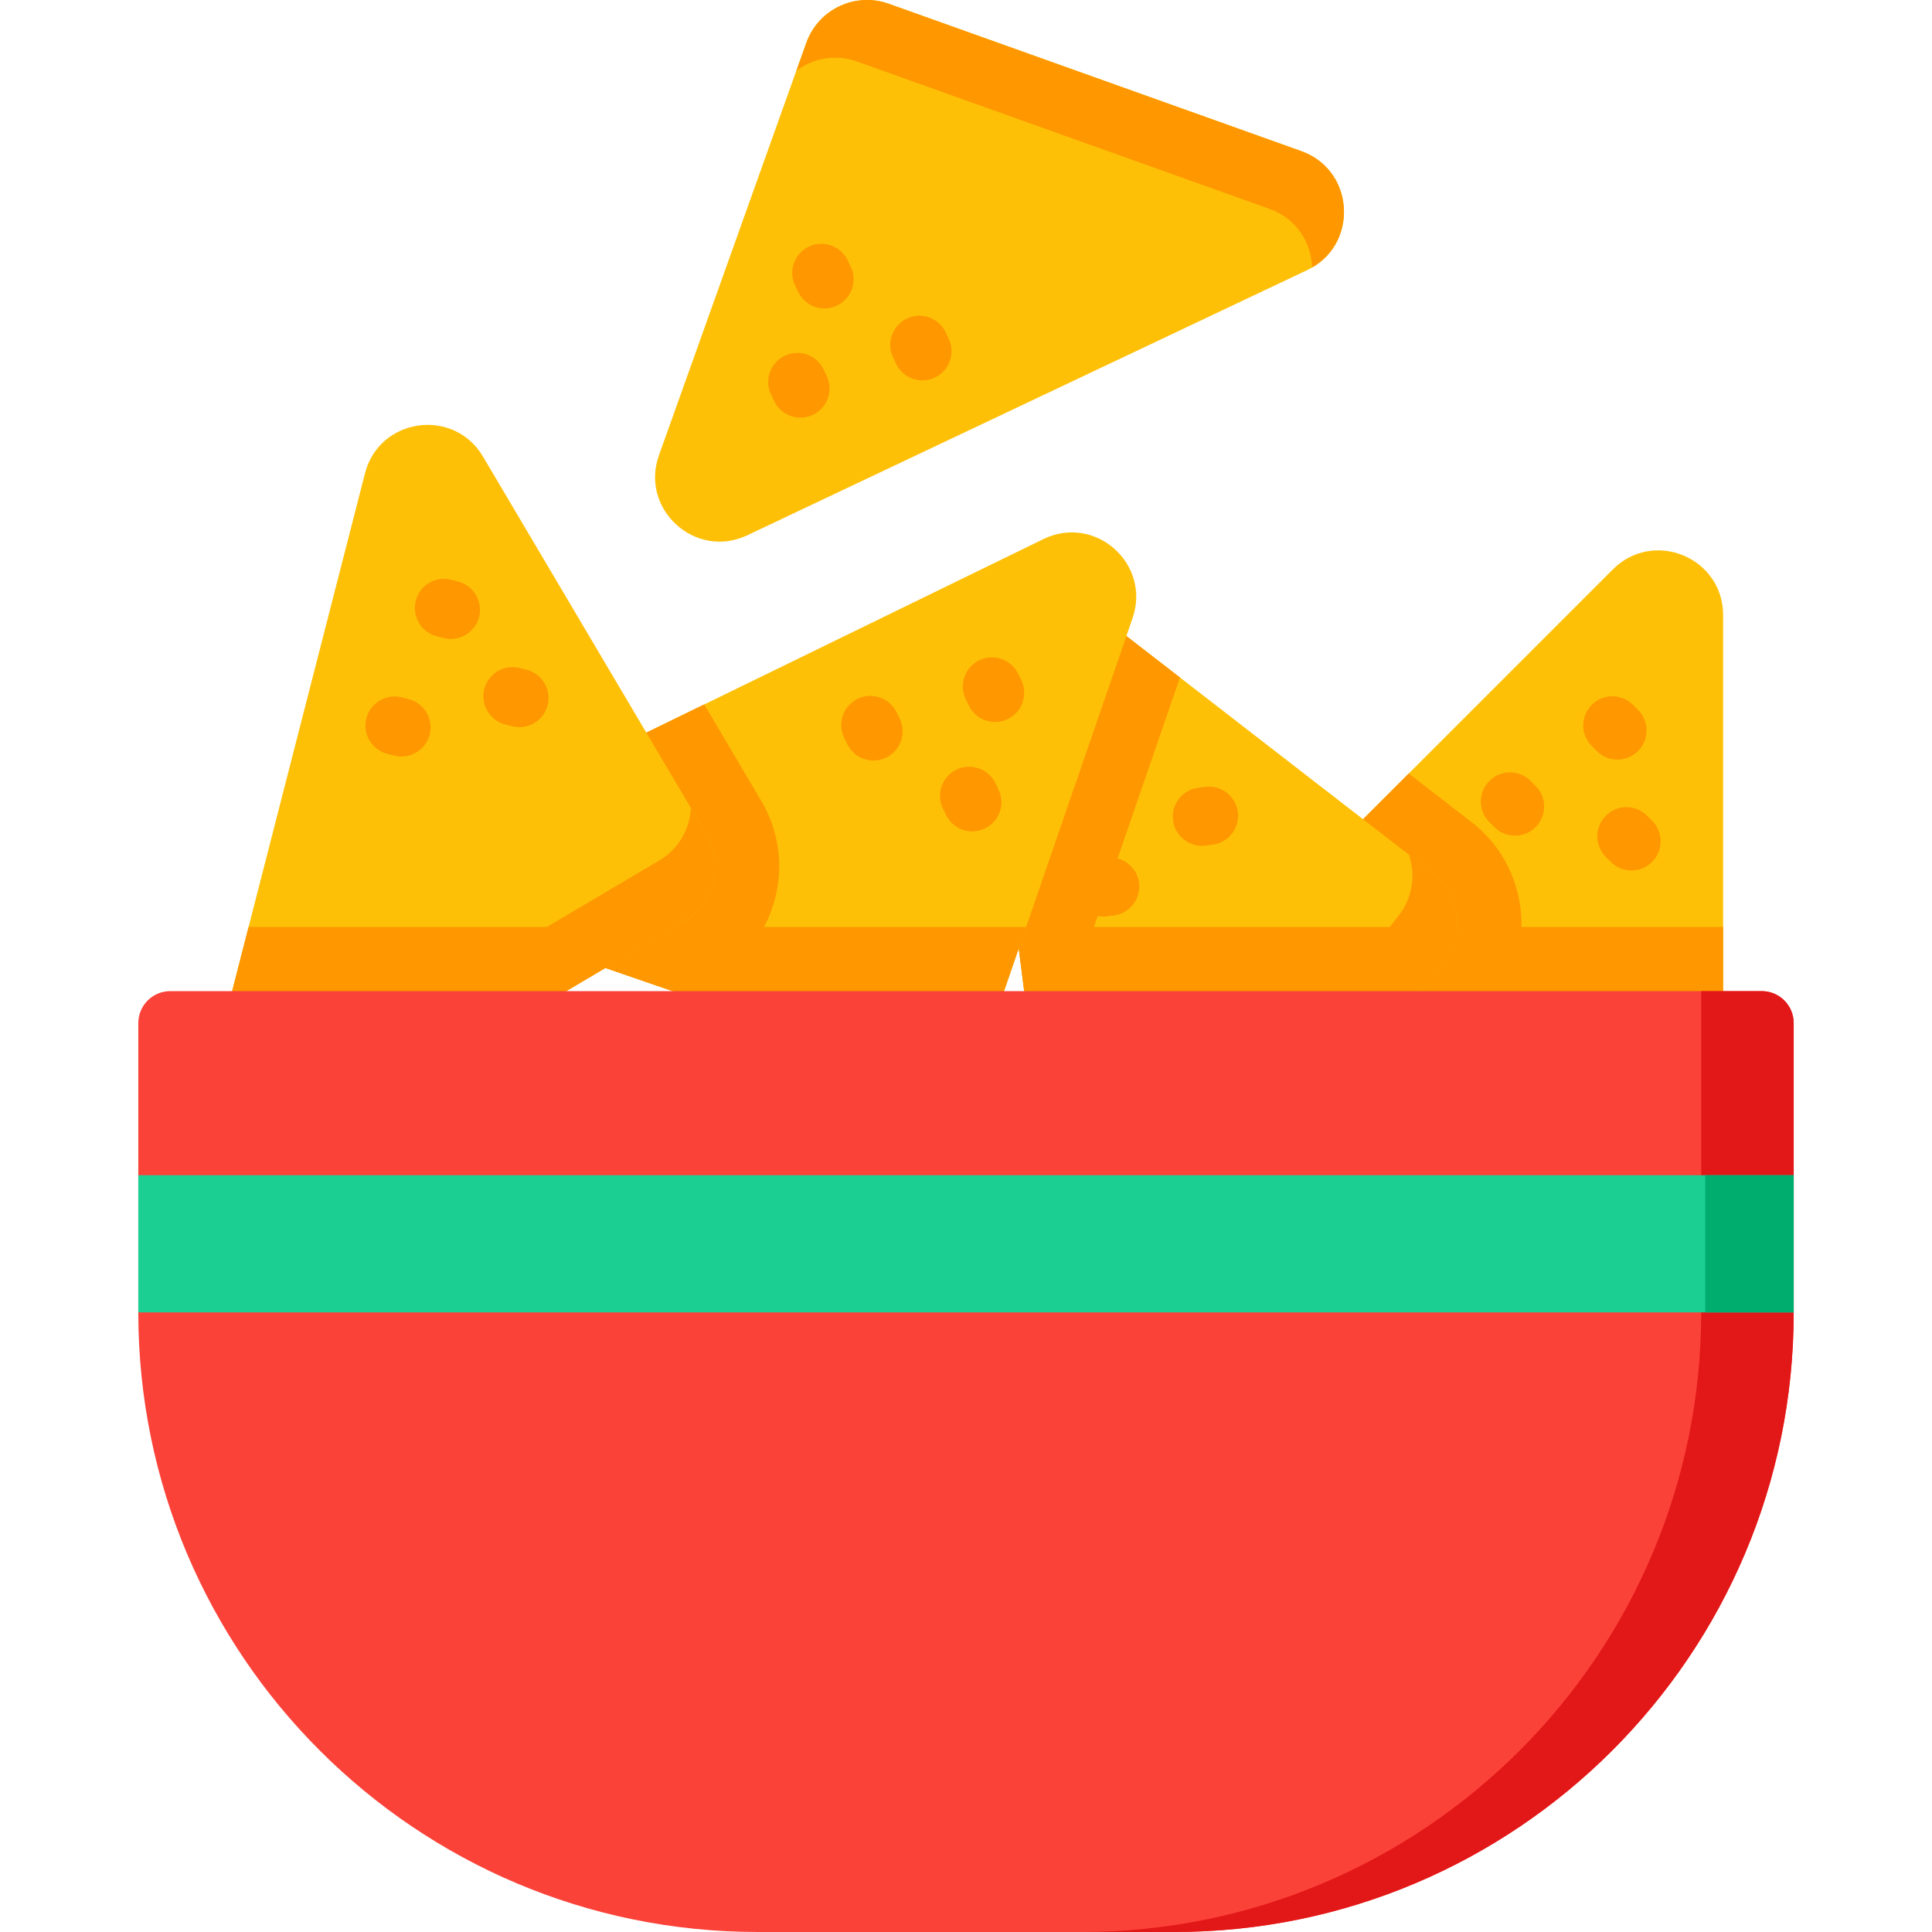 <?xml version="1.0" encoding="UTF-8"?>
<svg xmlns="http://www.w3.org/2000/svg" width="24" height="24" viewBox="0 0 24 24" fill="none">
  <path d="M21.405 7.64V13.08C21.405 13.523 21.046 13.881 20.603 13.881H15.163C14.449 13.881 14.092 13.018 14.596 12.514L15.594 11.515L17.5 9.609L20.036 7.073C20.541 6.568 21.405 6.926 21.405 7.64Z" fill="#FEC007"></path>
  <path d="M21.405 11.515V13.08C21.405 13.523 21.046 13.881 20.603 13.881H15.163C14.449 13.881 14.092 13.018 14.596 12.513L15.594 11.515H21.405Z" fill="#FE9700"></path>
  <path d="M18.566 12.455L17.463 13.881H15.163C14.449 13.881 14.091 13.018 14.596 12.513L17.5 9.609L18.281 10.213C18.978 10.752 19.106 11.758 18.566 12.455Z" fill="#FE9700"></path>
  <path d="M14.549 12.565C14.661 12.85 14.931 13.073 15.294 13.073H20.735C21.015 13.073 21.262 12.929 21.404 12.711V13.08C21.404 13.522 21.046 13.881 20.603 13.881H15.163C14.473 13.881 14.116 13.075 14.549 12.565Z" fill="#FE9700"></path>
  <path d="M20.092 9.436C19.999 9.436 19.906 9.401 19.836 9.33L19.774 9.268C19.632 9.126 19.632 8.897 19.774 8.756C19.915 8.614 20.145 8.614 20.286 8.756L20.348 8.818C20.489 8.959 20.489 9.189 20.348 9.33C20.277 9.401 20.184 9.436 20.092 9.436Z" fill="#FE9700"></path>
  <path d="M18.82 10.381C18.727 10.381 18.634 10.346 18.564 10.275L18.502 10.213C18.36 10.072 18.36 9.842 18.502 9.701C18.643 9.559 18.872 9.559 19.014 9.701L19.076 9.763C19.217 9.904 19.217 10.133 19.076 10.275C19.005 10.346 18.913 10.381 18.82 10.381Z" fill="#FE9700"></path>
  <path d="M20.267 10.813C20.174 10.813 20.081 10.778 20.01 10.707L19.948 10.645C19.807 10.504 19.807 10.274 19.948 10.133C20.09 9.991 20.319 9.991 20.461 10.133L20.523 10.195C20.664 10.336 20.664 10.566 20.523 10.707C20.452 10.778 20.359 10.813 20.267 10.813Z" fill="#FE9700"></path>
  <path d="M18.103 11.515C18.096 11.674 18.041 11.832 17.936 11.968L14.606 16.269C14.169 16.834 13.267 16.588 13.177 15.88L12.868 13.45L12.622 11.515L12.206 8.248C12.116 7.539 12.927 7.076 13.491 7.513L14.658 8.416L17.793 10.843C18.008 11.01 18.115 11.264 18.103 11.515Z" fill="#FEC007"></path>
  <path d="M18.103 11.515C18.096 11.674 18.041 11.832 17.936 11.968L14.606 16.269C14.169 16.834 13.267 16.588 13.177 15.88L12.868 13.45L12.622 11.515L18.103 11.515Z" fill="#FE9700"></path>
  <path d="M14.658 8.416L13.05 13.081C13.005 13.214 12.943 13.338 12.868 13.45L12.206 8.248C12.116 7.539 12.927 7.076 13.491 7.513L14.658 8.416Z" fill="#FE9700"></path>
  <path d="M13.189 15.95C13.484 16.035 13.825 15.957 14.047 15.67L17.378 11.369C17.549 11.147 17.587 10.864 17.502 10.618L17.793 10.843C18.143 11.114 18.207 11.617 17.936 11.967L14.606 16.269C14.183 16.814 13.327 16.603 13.189 15.95Z" fill="#FE9700"></path>
  <path d="M13.734 9.802C13.555 9.802 13.399 9.669 13.376 9.486C13.35 9.287 13.491 9.106 13.689 9.081L13.776 9.07C13.975 9.044 14.156 9.185 14.181 9.383C14.206 9.582 14.066 9.763 13.867 9.788L13.78 9.799C13.765 9.801 13.75 9.802 13.734 9.802Z" fill="#FE9700"></path>
  <path d="M13.703 11.386C13.523 11.386 13.367 11.253 13.344 11.07C13.319 10.871 13.459 10.69 13.658 10.665L13.745 10.654C13.943 10.629 14.124 10.769 14.15 10.967C14.175 11.166 14.034 11.347 13.836 11.373L13.749 11.384C13.734 11.386 13.718 11.386 13.703 11.386Z" fill="#FE9700"></path>
  <path d="M14.93 10.507C14.751 10.507 14.595 10.373 14.571 10.191C14.546 9.992 14.687 9.811 14.885 9.786L14.972 9.774C15.17 9.749 15.352 9.89 15.377 10.088C15.402 10.287 15.262 10.468 15.063 10.493L14.976 10.504C14.961 10.506 14.945 10.507 14.93 10.507Z" fill="#FE9700"></path>
  <path d="M14.069 7.679L12.747 11.515L12.297 12.822C12.153 13.24 11.697 13.463 11.278 13.319L8.511 12.365L6.135 11.546C6.109 11.537 6.084 11.527 6.059 11.515C5.457 11.242 5.428 10.369 6.045 10.068L8.748 8.751L12.961 6.697C13.603 6.384 14.302 7.003 14.069 7.679Z" fill="#FEC007"></path>
  <path d="M12.747 11.515L12.297 12.822C12.153 13.24 11.697 13.463 11.278 13.319L8.511 12.365L6.135 11.546C6.109 11.537 6.084 11.527 6.059 11.515H12.747Z" fill="#FE9700"></path>
  <path d="M9.629 11.159C9.523 11.573 9.262 11.92 8.894 12.138L8.511 12.365L6.135 11.546C5.46 11.313 5.403 10.381 6.045 10.068L8.748 8.75L9.456 9.948C9.673 10.316 9.735 10.745 9.629 11.159Z" fill="#FE9700"></path>
  <path d="M5.983 10.102C5.996 10.408 6.179 10.706 6.522 10.825L11.666 12.597C11.931 12.688 12.211 12.633 12.417 12.473L12.297 12.822C12.152 13.24 11.697 13.462 11.278 13.318L6.135 11.546C5.483 11.321 5.408 10.442 5.983 10.102Z" fill="#FE9700"></path>
  <path d="M12.361 8.969C12.227 8.969 12.098 8.894 12.035 8.765L11.997 8.687C11.909 8.507 11.984 8.29 12.164 8.202C12.344 8.115 12.561 8.19 12.648 8.369L12.687 8.448C12.774 8.628 12.699 8.845 12.52 8.932C12.469 8.957 12.415 8.969 12.361 8.969Z" fill="#FE9700"></path>
  <path d="M10.851 9.448C10.717 9.448 10.588 9.373 10.525 9.244L10.486 9.165C10.399 8.986 10.474 8.769 10.653 8.681C10.833 8.594 11.05 8.668 11.138 8.848L11.176 8.927C11.264 9.107 11.189 9.324 11.009 9.411C10.958 9.436 10.904 9.448 10.851 9.448Z" fill="#FE9700"></path>
  <path d="M12.078 10.328C11.944 10.328 11.815 10.253 11.752 10.124L11.713 10.046C11.626 9.866 11.701 9.649 11.88 9.561C12.06 9.474 12.277 9.548 12.365 9.728L12.403 9.807C12.491 9.987 12.416 10.204 12.236 10.291C12.185 10.316 12.131 10.328 12.078 10.328Z" fill="#FE9700"></path>
  <path d="M8.489 11.452L8.381 11.515L3.806 14.222C3.192 14.585 2.444 14.024 2.622 13.333L3.088 11.515L4.534 5.88C4.711 5.189 5.636 5.057 6 5.672L8.77 10.354C8.995 10.735 8.869 11.226 8.489 11.452Z" fill="#FEC007"></path>
  <path d="M8.381 11.515L3.806 14.222C3.192 14.585 2.444 14.024 2.622 13.333L3.088 11.515H8.381Z" fill="#FE9700"></path>
  <path d="M2.608 13.402C2.85 13.59 3.196 13.644 3.508 13.459L8.19 10.689C8.431 10.546 8.57 10.297 8.582 10.037L8.77 10.354C8.995 10.735 8.869 11.226 8.488 11.451L3.806 14.222C3.212 14.573 2.495 14.06 2.608 13.402Z" fill="#FE9700"></path>
  <path d="M5.601 7.937C5.571 7.937 5.54 7.933 5.51 7.925L5.425 7.904C5.232 7.854 5.115 7.656 5.165 7.463C5.214 7.269 5.411 7.152 5.605 7.202L5.69 7.224C5.884 7.273 6.001 7.471 5.951 7.665C5.909 7.828 5.762 7.937 5.601 7.937Z" fill="#FE9700"></path>
  <path d="M4.987 9.398C4.957 9.398 4.927 9.394 4.897 9.386L4.812 9.365C4.618 9.315 4.501 9.117 4.551 8.924C4.601 8.73 4.798 8.613 4.992 8.663L5.077 8.685C5.271 8.734 5.387 8.932 5.338 9.126C5.296 9.289 5.148 9.398 4.987 9.398Z" fill="#FE9700"></path>
  <path d="M6.452 9.033C6.422 9.033 6.392 9.029 6.362 9.022L6.277 9C6.083 8.95 5.966 8.753 6.016 8.559C6.066 8.365 6.263 8.249 6.457 8.298L6.542 8.32C6.736 8.37 6.852 8.567 6.803 8.761C6.761 8.924 6.614 9.033 6.452 9.033Z" fill="#FE9700"></path>
  <path d="M14.585 24H9.415C5.164 24 1.718 20.554 1.718 16.303V12.71C1.718 12.49 1.896 12.312 2.115 12.312H21.885C22.104 12.312 22.282 12.49 22.282 12.71V16.303C22.282 20.554 18.836 24 14.585 24Z" fill="#FB4239"></path>
  <path d="M21.885 12.312C22.104 12.312 22.282 12.49 22.282 12.71V16.303C22.282 20.554 18.836 24 14.585 24H13.436C17.687 24 21.133 20.554 21.133 16.303V12.312H21.885Z" fill="#E21717"></path>
  <path d="M22.282 14.599H1.718V16.303H22.282V14.599Z" fill="#1BCF92"></path>
  <path d="M22.282 14.599H21.183V16.303H22.282V14.599Z" fill="#00AD6F"></path>
  <path d="M10.016 0.532L8.186 5.655C7.946 6.327 8.639 6.955 9.284 6.649L16.237 3.356C16.883 3.05 16.836 2.117 16.164 1.877L11.041 0.047C10.624 -0.102 10.165 0.115 10.016 0.532Z" fill="#FEC007"></path>
  <path d="M16.3 3.323C16.289 3.017 16.11 2.716 15.768 2.594L10.645 0.764C10.381 0.669 10.101 0.722 9.893 0.879L10.017 0.532C10.165 0.115 10.624 -0.102 11.041 0.047L16.164 1.877C16.813 2.109 16.878 2.989 16.3 3.323Z" fill="#FE9700"></path>
  <path d="M9.943 5.188C9.807 5.188 9.677 5.111 9.615 4.98L9.578 4.901C9.492 4.72 9.569 4.504 9.75 4.419C9.931 4.333 10.147 4.41 10.232 4.591L10.27 4.67C10.356 4.851 10.278 5.067 10.098 5.153C10.048 5.176 9.995 5.188 9.943 5.188Z" fill="#FE9700"></path>
  <path d="M11.459 4.725C11.323 4.725 11.193 4.649 11.131 4.518L11.094 4.439C11.008 4.258 11.085 4.042 11.266 3.957C11.446 3.871 11.662 3.948 11.748 4.129L11.786 4.208C11.871 4.389 11.794 4.605 11.613 4.69C11.563 4.714 11.511 4.725 11.459 4.725Z" fill="#FE9700"></path>
  <path d="M10.242 3.832C10.106 3.832 9.976 3.755 9.914 3.625L9.876 3.545C9.791 3.365 9.868 3.149 10.049 3.063C10.229 2.977 10.446 3.055 10.531 3.235L10.569 3.315C10.654 3.495 10.577 3.711 10.396 3.797C10.346 3.821 10.293 3.832 10.242 3.832Z" fill="#FE9700"></path>
</svg>
